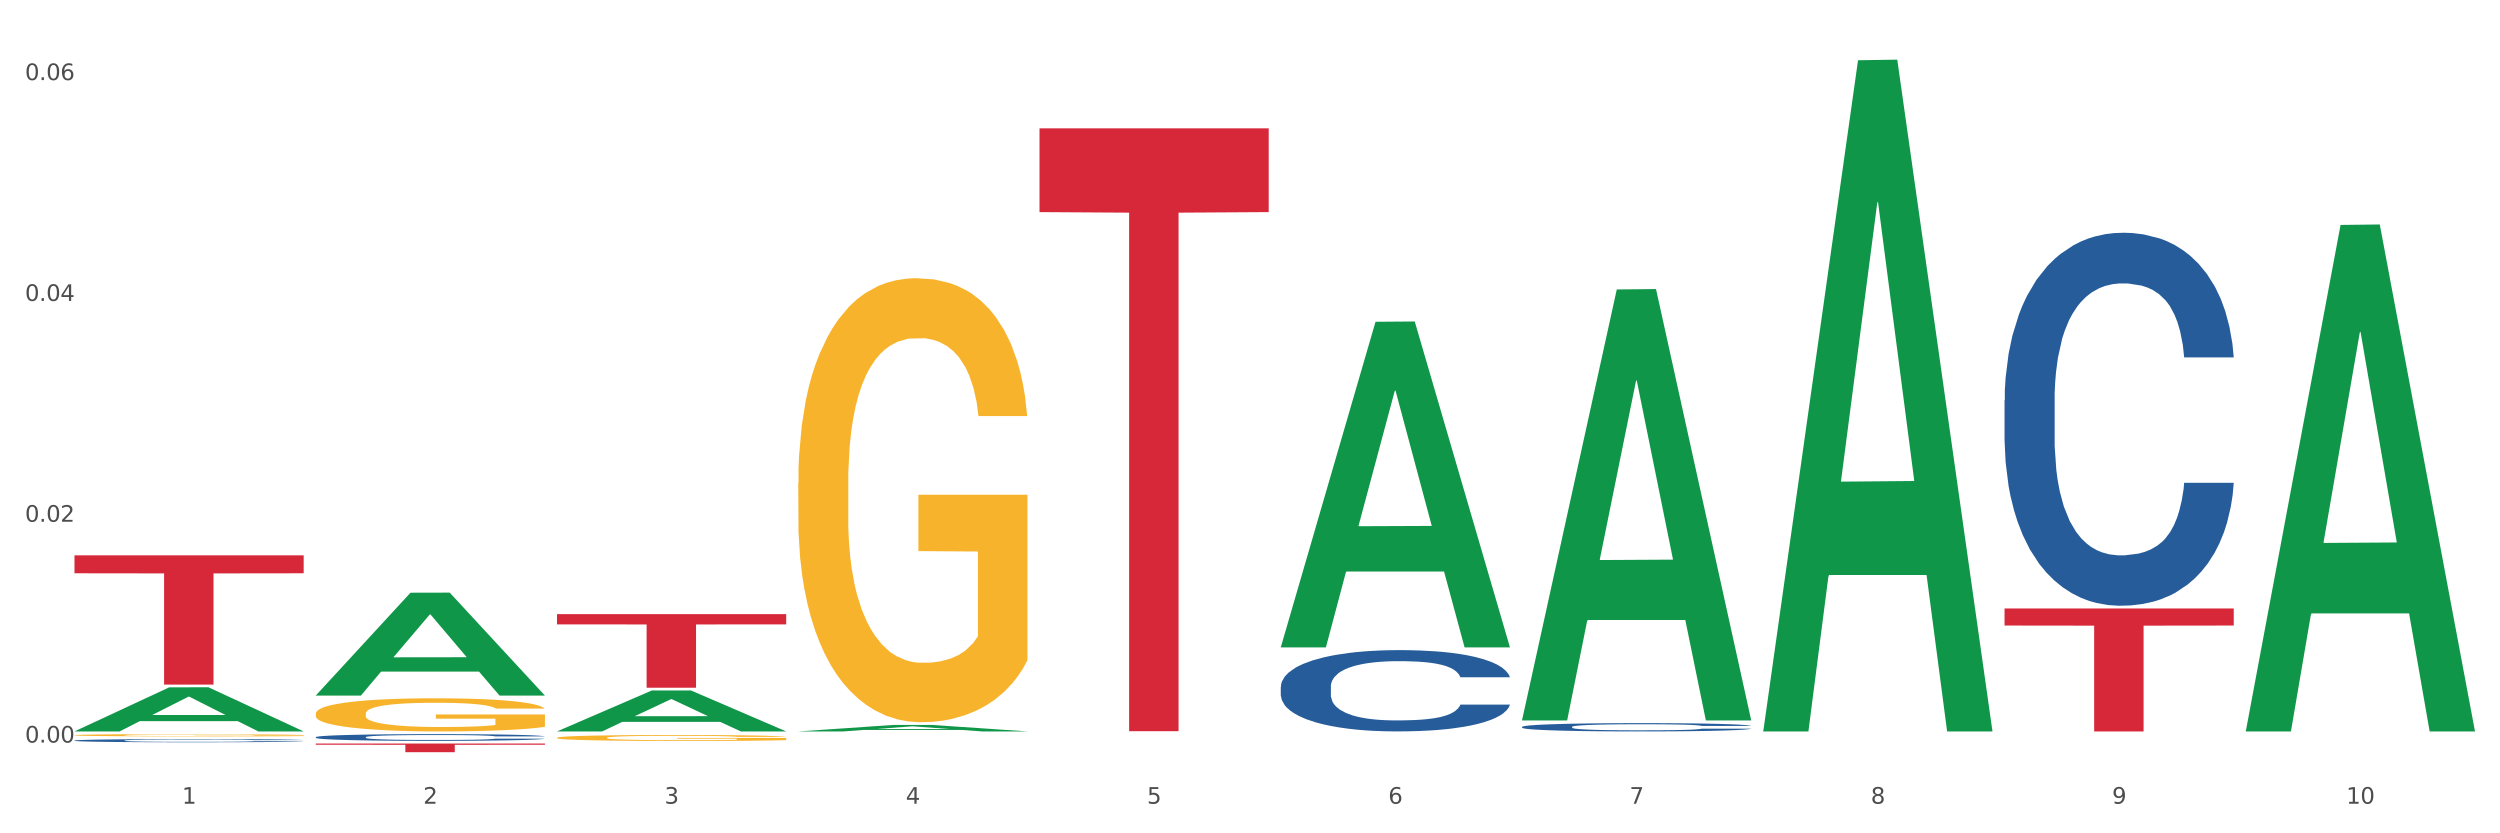 <?xml version="1.0" encoding="utf-8" standalone="no"?>
<!DOCTYPE svg PUBLIC "-//W3C//DTD SVG 1.1//EN"
  "http://www.w3.org/Graphics/SVG/1.1/DTD/svg11.dtd">
<svg xmlns:xlink="http://www.w3.org/1999/xlink" width="1080pt" height="360pt" viewBox="0 0 1080 360" xmlns="http://www.w3.org/2000/svg" version="1.1">
 <rect x="0" y="0" width="1080" height="360" fill="#333333" stroke="none"/>
 <defs>
  <style type="text/css">*{stroke-linejoin: round; stroke-linecap: butt}</style>
 </defs>
 <g id="figure_1">
  <g id="patch_1">
   <path d="M 0 360 
L 1080 360 
L 1080 0 
L 0 0 
z
" style="fill: #ffffff; stroke: #ffffff; stroke-linejoin: miter"/>
  </g>
  <g id="axes_1">
   <g id="matplotlib.axis_1">
    <g id="xtick_1">
     <g id="text_1">
      <!-- 1 -->
      <g style="fill: #4d4d4d" transform="translate(78.627 347.204) scale(0.096 -0.096)">
       <defs>
        <path id="DejaVuSans-31" d="M 794 531 
L 1825 531 
L 1825 4091 
L 703 3866 
L 703 4441 
L 1819 4666 
L 2450 4666 
L 2450 531 
L 3481 531 
L 3481 0 
L 794 0 
L 794 531 
z
" transform="scale(0.016)"/>
       </defs>
       <use xlink:href="#DejaVuSans-31"/>
      </g>
     </g>
    </g>
    <g id="xtick_2">
     <g id="text_2">
      <!-- 2 -->
      <g style="fill: #4d4d4d" transform="translate(182.851 347.204) scale(0.096 -0.096)">
       <defs>
        <path id="DejaVuSans-32" d="M 1228 531 
L 3431 531 
L 3431 0 
L 469 0 
L 469 531 
Q 828 903 1448 1529 
Q 2069 2156 2228 2338 
Q 2531 2678 2651 2914 
Q 2772 3150 2772 3378 
Q 2772 3750 2511 3984 
Q 2250 4219 1831 4219 
Q 1534 4219 1204 4116 
Q 875 4013 500 3803 
L 500 4441 
Q 881 4594 1212 4672 
Q 1544 4750 1819 4750 
Q 2544 4750 2975 4387 
Q 3406 4025 3406 3419 
Q 3406 3131 3298 2873 
Q 3191 2616 2906 2266 
Q 2828 2175 2409 1742 
Q 1991 1309 1228 531 
z
" transform="scale(0.016)"/>
       </defs>
       <use xlink:href="#DejaVuSans-32"/>
      </g>
     </g>
    </g>
    <g id="xtick_3">
     <g id="text_3">
      <!-- 3 -->
      <g style="fill: #4d4d4d" transform="translate(287.074 347.204) scale(0.096 -0.096)">
       <defs>
        <path id="DejaVuSans-33" d="M 2597 2516 
Q 3050 2419 3304 2112 
Q 3559 1806 3559 1356 
Q 3559 666 3084 287 
Q 2609 -91 1734 -91 
Q 1441 -91 1130 -33 
Q 819 25 488 141 
L 488 750 
Q 750 597 1062 519 
Q 1375 441 1716 441 
Q 2309 441 2620 675 
Q 2931 909 2931 1356 
Q 2931 1769 2642 2001 
Q 2353 2234 1838 2234 
L 1294 2234 
L 1294 2753 
L 1863 2753 
Q 2328 2753 2575 2939 
Q 2822 3125 2822 3475 
Q 2822 3834 2567 4026 
Q 2313 4219 1838 4219 
Q 1578 4219 1281 4162 
Q 984 4106 628 3988 
L 628 4550 
Q 988 4650 1302 4700 
Q 1616 4750 1894 4750 
Q 2613 4750 3031 4423 
Q 3450 4097 3450 3541 
Q 3450 3153 3228 2886 
Q 3006 2619 2597 2516 
z
" transform="scale(0.016)"/>
       </defs>
       <use xlink:href="#DejaVuSans-33"/>
      </g>
     </g>
    </g>
    <g id="xtick_4">
     <g id="text_4">
      <!-- 4 -->
      <g style="fill: #4d4d4d" transform="translate(391.298 347.204) scale(0.096 -0.096)">
       <defs>
        <path id="DejaVuSans-34" d="M 2419 4116 
L 825 1625 
L 2419 1625 
L 2419 4116 
z
M 2253 4666 
L 3047 4666 
L 3047 1625 
L 3713 1625 
L 3713 1100 
L 3047 1100 
L 3047 0 
L 2419 0 
L 2419 1100 
L 313 1100 
L 313 1709 
L 2253 4666 
z
" transform="scale(0.016)"/>
       </defs>
       <use xlink:href="#DejaVuSans-34"/>
      </g>
     </g>
    </g>
    <g id="xtick_5">
     <g id="text_5">
      <!-- 5 -->
      <g style="fill: #4d4d4d" transform="translate(495.522 347.204) scale(0.096 -0.096)">
       <defs>
        <path id="DejaVuSans-35" d="M 691 4666 
L 3169 4666 
L 3169 4134 
L 1269 4134 
L 1269 2991 
Q 1406 3038 1543 3061 
Q 1681 3084 1819 3084 
Q 2600 3084 3056 2656 
Q 3513 2228 3513 1497 
Q 3513 744 3044 326 
Q 2575 -91 1722 -91 
Q 1428 -91 1123 -41 
Q 819 9 494 109 
L 494 744 
Q 775 591 1075 516 
Q 1375 441 1709 441 
Q 2250 441 2565 725 
Q 2881 1009 2881 1497 
Q 2881 1984 2565 2268 
Q 2250 2553 1709 2553 
Q 1456 2553 1204 2497 
Q 953 2441 691 2322 
L 691 4666 
z
" transform="scale(0.016)"/>
       </defs>
       <use xlink:href="#DejaVuSans-35"/>
      </g>
     </g>
    </g>
    <g id="xtick_6">
     <g id="text_6">
      <!-- 6 -->
      <g style="fill: #4d4d4d" transform="translate(599.745 347.204) scale(0.096 -0.096)">
       <defs>
        <path id="DejaVuSans-36" d="M 2113 2584 
Q 1688 2584 1439 2293 
Q 1191 2003 1191 1497 
Q 1191 994 1439 701 
Q 1688 409 2113 409 
Q 2538 409 2786 701 
Q 3034 994 3034 1497 
Q 3034 2003 2786 2293 
Q 2538 2584 2113 2584 
z
M 3366 4563 
L 3366 3988 
Q 3128 4100 2886 4159 
Q 2644 4219 2406 4219 
Q 1781 4219 1451 3797 
Q 1122 3375 1075 2522 
Q 1259 2794 1537 2939 
Q 1816 3084 2150 3084 
Q 2853 3084 3261 2657 
Q 3669 2231 3669 1497 
Q 3669 778 3244 343 
Q 2819 -91 2113 -91 
Q 1303 -91 875 529 
Q 447 1150 447 2328 
Q 447 3434 972 4092 
Q 1497 4750 2381 4750 
Q 2619 4750 2861 4703 
Q 3103 4656 3366 4563 
z
" transform="scale(0.016)"/>
       </defs>
       <use xlink:href="#DejaVuSans-36"/>
      </g>
     </g>
    </g>
    <g id="xtick_7">
     <g id="text_7">
      <!-- 7 -->
      <g style="fill: #4d4d4d" transform="translate(703.969 347.204) scale(0.096 -0.096)">
       <defs>
        <path id="DejaVuSans-37" d="M 525 4666 
L 3525 4666 
L 3525 4397 
L 1831 0 
L 1172 0 
L 2766 4134 
L 525 4134 
L 525 4666 
z
" transform="scale(0.016)"/>
       </defs>
       <use xlink:href="#DejaVuSans-37"/>
      </g>
     </g>
    </g>
    <g id="xtick_8">
     <g id="text_8">
      <!-- 8 -->
      <g style="fill: #4d4d4d" transform="translate(808.193 347.204) scale(0.096 -0.096)">
       <defs>
        <path id="DejaVuSans-38" d="M 2034 2216 
Q 1584 2216 1326 1975 
Q 1069 1734 1069 1313 
Q 1069 891 1326 650 
Q 1584 409 2034 409 
Q 2484 409 2743 651 
Q 3003 894 3003 1313 
Q 3003 1734 2745 1975 
Q 2488 2216 2034 2216 
z
M 1403 2484 
Q 997 2584 770 2862 
Q 544 3141 544 3541 
Q 544 4100 942 4425 
Q 1341 4750 2034 4750 
Q 2731 4750 3128 4425 
Q 3525 4100 3525 3541 
Q 3525 3141 3298 2862 
Q 3072 2584 2669 2484 
Q 3125 2378 3379 2068 
Q 3634 1759 3634 1313 
Q 3634 634 3220 271 
Q 2806 -91 2034 -91 
Q 1263 -91 848 271 
Q 434 634 434 1313 
Q 434 1759 690 2068 
Q 947 2378 1403 2484 
z
M 1172 3481 
Q 1172 3119 1398 2916 
Q 1625 2713 2034 2713 
Q 2441 2713 2670 2916 
Q 2900 3119 2900 3481 
Q 2900 3844 2670 4047 
Q 2441 4250 2034 4250 
Q 1625 4250 1398 4047 
Q 1172 3844 1172 3481 
z
" transform="scale(0.016)"/>
       </defs>
       <use xlink:href="#DejaVuSans-38"/>
      </g>
     </g>
    </g>
    <g id="xtick_9">
     <g id="text_9">
      <!-- 9 -->
      <g style="fill: #4d4d4d" transform="translate(912.416 347.204) scale(0.096 -0.096)">
       <defs>
        <path id="DejaVuSans-39" d="M 703 97 
L 703 672 
Q 941 559 1184 500 
Q 1428 441 1663 441 
Q 2288 441 2617 861 
Q 2947 1281 2994 2138 
Q 2813 1869 2534 1725 
Q 2256 1581 1919 1581 
Q 1219 1581 811 2004 
Q 403 2428 403 3163 
Q 403 3881 828 4315 
Q 1253 4750 1959 4750 
Q 2769 4750 3195 4129 
Q 3622 3509 3622 2328 
Q 3622 1225 3098 567 
Q 2575 -91 1691 -91 
Q 1453 -91 1209 -44 
Q 966 3 703 97 
z
M 1959 2075 
Q 2384 2075 2632 2365 
Q 2881 2656 2881 3163 
Q 2881 3666 2632 3958 
Q 2384 4250 1959 4250 
Q 1534 4250 1286 3958 
Q 1038 3666 1038 3163 
Q 1038 2656 1286 2365 
Q 1534 2075 1959 2075 
z
" transform="scale(0.016)"/>
       </defs>
       <use xlink:href="#DejaVuSans-39"/>
      </g>
     </g>
    </g>
    <g id="xtick_10">
     <g id="text_10">
      <!-- 10 -->
      <g style="fill: #4d4d4d" transform="translate(1013.586 347.204) scale(0.096 -0.096)">
       <defs>
        <path id="DejaVuSans-30" d="M 2034 4250 
Q 1547 4250 1301 3770 
Q 1056 3291 1056 2328 
Q 1056 1369 1301 889 
Q 1547 409 2034 409 
Q 2525 409 2770 889 
Q 3016 1369 3016 2328 
Q 3016 3291 2770 3770 
Q 2525 4250 2034 4250 
z
M 2034 4750 
Q 2819 4750 3233 4129 
Q 3647 3509 3647 2328 
Q 3647 1150 3233 529 
Q 2819 -91 2034 -91 
Q 1250 -91 836 529 
Q 422 1150 422 2328 
Q 422 3509 836 4129 
Q 1250 4750 2034 4750 
z
" transform="scale(0.016)"/>
       </defs>
       <use xlink:href="#DejaVuSans-31"/>
       <use xlink:href="#DejaVuSans-30" transform="translate(63.623 0)"/>
      </g>
     </g>
    </g>
    <g id="xtick_11"/>
    <g id="xtick_12"/>
    <g id="xtick_13"/>
    <g id="xtick_14"/>
    <g id="xtick_15"/>
    <g id="xtick_16"/>
    <g id="xtick_17"/>
    <g id="xtick_18"/>
    <g id="xtick_19"/>
   </g>
   <g id="matplotlib.axis_2">
    <g id="ytick_1">
     <g id="text_11">
      <!-- 0.00 -->
      <g style="fill: #4d4d4d" transform="translate(10.8 320.793) scale(0.096 -0.096)">
       <defs>
        <path id="DejaVuSans-2e" d="M 684 794 
L 1344 794 
L 1344 0 
L 684 0 
L 684 794 
z
" transform="scale(0.016)"/>
       </defs>
       <use xlink:href="#DejaVuSans-30"/>
       <use xlink:href="#DejaVuSans-2e" transform="translate(63.623 0)"/>
       <use xlink:href="#DejaVuSans-30" transform="translate(95.41 0)"/>
       <use xlink:href="#DejaVuSans-30" transform="translate(159.033 0)"/>
      </g>
     </g>
    </g>
    <g id="ytick_2">
     <g id="text_12">
      <!-- 0.02 -->
      <g style="fill: #4d4d4d" transform="translate(10.8 225.396) scale(0.096 -0.096)">
       <use xlink:href="#DejaVuSans-30"/>
       <use xlink:href="#DejaVuSans-2e" transform="translate(63.623 0)"/>
       <use xlink:href="#DejaVuSans-30" transform="translate(95.41 0)"/>
       <use xlink:href="#DejaVuSans-32" transform="translate(159.033 0)"/>
      </g>
     </g>
    </g>
    <g id="ytick_3">
     <g id="text_13">
      <!-- 0.04 -->
      <g style="fill: #4d4d4d" transform="translate(10.8 129.999) scale(0.096 -0.096)">
       <use xlink:href="#DejaVuSans-30"/>
       <use xlink:href="#DejaVuSans-2e" transform="translate(63.623 0)"/>
       <use xlink:href="#DejaVuSans-30" transform="translate(95.41 0)"/>
       <use xlink:href="#DejaVuSans-34" transform="translate(159.033 0)"/>
      </g>
     </g>
    </g>
    <g id="ytick_4">
     <g id="text_14">
      <!-- 0.06 -->
      <g style="fill: #4d4d4d" transform="translate(10.8 34.602) scale(0.096 -0.096)">
       <use xlink:href="#DejaVuSans-30"/>
       <use xlink:href="#DejaVuSans-2e" transform="translate(63.623 0)"/>
       <use xlink:href="#DejaVuSans-30" transform="translate(95.41 0)"/>
       <use xlink:href="#DejaVuSans-36" transform="translate(159.033 0)"/>
      </g>
     </g>
    </g>
    <g id="ytick_5"/>
    <g id="ytick_6"/>
    <g id="ytick_7"/>
   </g>
   <g id="PolyCollection_1">
    <path d="M 32.175 315.944 
L 32.277 315.926 
L 73.107 296.923 
L 90.051 296.905 
L 131.187 315.98 
L 111.589 315.98 
L 102.709 311.538 
L 60.552 311.538 
L 60.246 311.61 
L 51.671 315.98 
L 32.175 315.98 
L 32.175 315.944 
L 65.86 308.887 
L 97.401 308.869 
L 81.783 300.971 
L 81.579 300.935 
L 81.375 300.989 
L 65.758 308.869 
L 65.86 308.887 
L 32.175 315.944 
z
" clip-path="url(#p1d4a814255)" style="fill: #109648"/>
    <path d="M 865.964 262.852 
L 964.976 262.852 
L 964.976 270.235 
L 926.028 270.285 
L 926.028 315.98 
L 904.677 315.98 
L 904.677 270.285 
L 865.964 270.235 
L 865.964 262.902 
L 865.964 262.852 
z
" clip-path="url(#p1d4a814255)" style="fill: #d62839"/>
    <path d="M 449.069 55.434 
L 548.082 55.434 
L 548.082 91.628 
L 509.134 91.872 
L 509.134 315.884 
L 487.783 315.884 
L 487.783 91.872 
L 449.069 91.628 
L 449.069 55.678 
L 449.069 55.434 
z
" clip-path="url(#p1d4a814255)" style="fill: #d62839"/>
    <path d="M 240.622 265.313 
L 339.635 265.313 
L 339.635 269.732 
L 300.687 269.762 
L 300.687 297.114 
L 279.336 297.114 
L 279.336 269.762 
L 240.622 269.732 
L 240.622 265.343 
L 240.622 265.313 
z
" clip-path="url(#p1d4a814255)" style="fill: #d62839"/>
    <path d="M 136.399 321.218 
L 235.411 321.218 
L 235.411 321.737 
L 196.463 321.74 
L 196.463 324.95 
L 175.112 324.95 
L 175.112 321.74 
L 136.399 321.737 
L 136.399 321.222 
L 136.399 321.218 
z
" clip-path="url(#p1d4a814255)" style="fill: #d62839"/>
    <path d="M 32.175 239.898 
L 131.187 239.898 
L 131.187 247.658 
L 92.239 247.71 
L 92.239 295.739 
L 70.888 295.739 
L 70.888 247.71 
L 32.175 247.658 
L 32.175 239.95 
L 32.175 239.898 
z
" clip-path="url(#p1d4a814255)" style="fill: #d62839"/>
    <path d="M 344.846 208.825 
L 344.963 208.65 
L 344.963 202.343 
L 345.197 196.912 
L 346.366 183.773 
L 348.119 172.912 
L 349.405 167.13 
L 350.691 162.4 
L 352.21 157.67 
L 354.081 152.765 
L 357.471 145.582 
L 359.575 141.903 
L 362.147 138.049 
L 366.823 132.443 
L 370.213 129.289 
L 373.72 126.662 
L 379.448 123.508 
L 383.188 122.107 
L 387.163 121.055 
L 391.956 120.355 
L 395.579 120.18 
L 403.529 120.705 
L 410.309 122.282 
L 413.582 123.508 
L 417.79 125.61 
L 420.011 127.012 
L 423.635 129.815 
L 427.376 133.494 
L 429.947 136.647 
L 433.805 142.604 
L 436.728 148.56 
L 439.416 155.918 
L 440.819 160.999 
L 441.871 165.729 
L 442.806 171.16 
L 443.741 179.744 
L 422.7 179.744 
L 421.882 173.612 
L 420.596 167.831 
L 418.725 162.225 
L 417.089 158.721 
L 414.283 154.341 
L 411.711 151.538 
L 409.023 149.436 
L 405.75 147.684 
L 403.178 146.808 
L 399.554 146.108 
L 392.423 146.283 
L 387.63 147.684 
L 384.357 149.436 
L 382.253 151.013 
L 380.383 152.765 
L 378.279 155.217 
L 375.824 158.896 
L 374.07 162.225 
L 372.317 166.43 
L 370.914 170.634 
L 369.628 175.539 
L 368.576 180.795 
L 367.758 186.226 
L 367.056 192.883 
L 366.472 203.92 
L 366.472 227.921 
L 366.706 233.352 
L 367.29 240.535 
L 367.992 245.965 
L 369.161 252.447 
L 370.213 256.827 
L 372.2 263.134 
L 374.421 268.39 
L 376.174 271.718 
L 377.928 274.521 
L 380.967 278.376 
L 384.357 281.529 
L 387.28 283.456 
L 391.254 285.208 
L 393.943 285.909 
L 396.281 286.259 
L 402.009 286.259 
L 406.1 285.733 
L 410.659 284.507 
L 414.166 282.93 
L 417.089 281.003 
L 420.362 277.85 
L 422.466 274.872 
L 422.466 238.257 
L 396.748 238.082 
L 396.748 213.731 
L 443.858 213.731 
L 443.858 285.208 
L 441.871 288.887 
L 439.65 292.215 
L 437.312 295.194 
L 433.805 298.873 
L 429.597 302.376 
L 425.856 304.829 
L 421.882 306.931 
L 417.206 308.858 
L 411.127 310.61 
L 407.386 311.311 
L 402.71 311.837 
L 397.216 312.012 
L 392.423 311.661 
L 387.747 310.786 
L 382.838 309.209 
L 378.045 306.931 
L 374.421 304.654 
L 370.797 301.851 
L 366.94 298.172 
L 363.9 294.668 
L 361.562 291.515 
L 358.99 287.485 
L 356.185 282.23 
L 354.081 277.5 
L 352.21 272.594 
L 350.223 266.287 
L 348.82 260.857 
L 347.418 254.024 
L 346.599 248.944 
L 345.664 241.06 
L 344.963 230.023 
L 344.846 208.825 
z
" clip-path="url(#p1d4a814255)" style="fill: #f7b32b"/>
    <path d="M 240.622 318.715 
L 240.739 318.713 
L 240.739 318.627 
L 240.973 318.554 
L 242.142 318.377 
L 243.895 318.23 
L 245.181 318.152 
L 246.467 318.089 
L 247.987 318.025 
L 249.857 317.959 
L 253.247 317.862 
L 255.351 317.812 
L 257.923 317.76 
L 262.599 317.685 
L 265.989 317.642 
L 269.496 317.607 
L 275.224 317.564 
L 278.965 317.545 
L 282.939 317.531 
L 287.732 317.521 
L 291.356 317.519 
L 299.305 317.526 
L 306.085 317.547 
L 309.358 317.564 
L 313.566 317.592 
L 315.788 317.611 
L 319.411 317.649 
L 323.152 317.699 
L 325.724 317.741 
L 329.581 317.822 
L 332.504 317.902 
L 335.193 318.001 
L 336.595 318.07 
L 337.647 318.134 
L 338.583 318.207 
L 339.518 318.323 
L 318.476 318.323 
L 317.658 318.24 
L 316.372 318.162 
L 314.502 318.086 
L 312.865 318.039 
L 310.06 317.98 
L 307.488 317.942 
L 304.799 317.914 
L 301.526 317.89 
L 298.954 317.878 
L 295.33 317.869 
L 288.2 317.871 
L 283.407 317.89 
L 280.134 317.914 
L 278.03 317.935 
L 276.159 317.959 
L 274.055 317.992 
L 271.6 318.041 
L 269.847 318.086 
L 268.093 318.143 
L 266.69 318.2 
L 265.405 318.266 
L 264.352 318.337 
L 263.534 318.41 
L 262.833 318.5 
L 262.248 318.649 
L 262.248 318.973 
L 262.482 319.046 
L 263.067 319.143 
L 263.768 319.216 
L 264.937 319.303 
L 265.989 319.362 
L 267.976 319.448 
L 270.197 319.518 
L 271.951 319.563 
L 273.704 319.601 
L 276.744 319.653 
L 280.134 319.696 
L 283.056 319.722 
L 287.031 319.745 
L 289.719 319.755 
L 292.057 319.76 
L 297.785 319.76 
L 301.877 319.752 
L 306.436 319.736 
L 309.943 319.715 
L 312.865 319.689 
L 316.138 319.646 
L 318.242 319.606 
L 318.242 319.112 
L 292.525 319.11 
L 292.525 318.781 
L 339.635 318.781 
L 339.635 319.745 
L 337.647 319.795 
L 335.426 319.84 
L 333.088 319.88 
L 329.581 319.93 
L 325.373 319.977 
L 321.632 320.01 
L 317.658 320.038 
L 312.982 320.064 
L 306.903 320.088 
L 303.163 320.097 
L 298.487 320.105 
L 292.992 320.107 
L 288.2 320.102 
L 283.524 320.09 
L 278.614 320.069 
L 273.821 320.038 
L 270.197 320.008 
L 266.574 319.97 
L 262.716 319.92 
L 259.677 319.873 
L 257.339 319.83 
L 254.767 319.776 
L 251.961 319.705 
L 249.857 319.641 
L 247.987 319.575 
L 246 319.49 
L 244.597 319.417 
L 243.194 319.325 
L 242.376 319.256 
L 241.441 319.15 
L 240.739 319.001 
L 240.622 318.715 
z
" clip-path="url(#p1d4a814255)" style="fill: #f7b32b"/>
    <path d="M 136.399 308.282 
L 136.516 308.268 
L 136.516 307.798 
L 136.749 307.393 
L 137.918 306.412 
L 139.672 305.602 
L 140.958 305.171 
L 142.244 304.818 
L 143.763 304.465 
L 145.634 304.099 
L 149.024 303.563 
L 151.128 303.289 
L 153.699 303.001 
L 158.375 302.583 
L 161.765 302.348 
L 165.272 302.152 
L 171 301.916 
L 174.741 301.812 
L 178.716 301.733 
L 183.508 301.681 
L 187.132 301.668 
L 195.081 301.707 
L 201.861 301.825 
L 205.135 301.916 
L 209.343 302.073 
L 211.564 302.178 
L 215.188 302.387 
L 218.928 302.661 
L 221.5 302.897 
L 225.358 303.341 
L 228.28 303.785 
L 230.969 304.334 
L 232.372 304.713 
L 233.424 305.066 
L 234.359 305.471 
L 235.294 306.112 
L 214.253 306.112 
L 213.434 305.654 
L 212.148 305.223 
L 210.278 304.805 
L 208.641 304.543 
L 205.836 304.217 
L 203.264 304.008 
L 200.576 303.851 
L 197.302 303.72 
L 194.731 303.655 
L 191.107 303.602 
L 183.976 303.615 
L 179.183 303.72 
L 175.91 303.851 
L 173.806 303.968 
L 171.936 304.099 
L 169.831 304.282 
L 167.377 304.557 
L 165.623 304.805 
L 163.87 305.119 
L 162.467 305.432 
L 161.181 305.798 
L 160.129 306.19 
L 159.311 306.595 
L 158.609 307.092 
L 158.025 307.916 
L 158.025 309.706 
L 158.259 310.111 
L 158.843 310.647 
L 159.544 311.052 
L 160.713 311.536 
L 161.765 311.863 
L 163.753 312.333 
L 165.974 312.725 
L 167.727 312.974 
L 169.481 313.183 
L 172.52 313.47 
L 175.91 313.706 
L 178.833 313.849 
L 182.807 313.98 
L 185.496 314.032 
L 187.834 314.059 
L 193.562 314.059 
L 197.653 314.019 
L 202.212 313.928 
L 205.719 313.81 
L 208.641 313.666 
L 211.915 313.431 
L 214.019 313.209 
L 214.019 310.477 
L 188.301 310.464 
L 188.301 308.647 
L 235.411 308.647 
L 235.411 313.98 
L 233.424 314.255 
L 231.203 314.503 
L 228.865 314.725 
L 225.358 315 
L 221.15 315.261 
L 217.409 315.444 
L 213.434 315.601 
L 208.758 315.745 
L 202.68 315.875 
L 198.939 315.928 
L 194.263 315.967 
L 188.769 315.98 
L 183.976 315.954 
L 179.3 315.888 
L 174.39 315.771 
L 169.598 315.601 
L 165.974 315.431 
L 162.35 315.222 
L 158.492 314.947 
L 155.453 314.686 
L 153.115 314.451 
L 150.543 314.15 
L 147.738 313.758 
L 145.634 313.405 
L 143.763 313.039 
L 141.776 312.569 
L 140.373 312.163 
L 138.97 311.654 
L 138.152 311.275 
L 137.217 310.686 
L 136.516 309.863 
L 136.399 308.282 
z
" clip-path="url(#p1d4a814255)" style="fill: #f7b32b"/>
    <path d="M 32.175 317.596 
L 32.292 317.595 
L 32.292 317.563 
L 32.526 317.536 
L 33.695 317.469 
L 35.448 317.414 
L 36.734 317.384 
L 38.02 317.36 
L 39.54 317.336 
L 41.41 317.311 
L 44.8 317.275 
L 46.904 317.256 
L 49.476 317.236 
L 54.152 317.208 
L 57.542 317.192 
L 61.049 317.178 
L 66.777 317.162 
L 70.517 317.155 
L 74.492 317.15 
L 79.285 317.146 
L 82.909 317.145 
L 90.858 317.148 
L 97.638 317.156 
L 100.911 317.162 
L 105.119 317.173 
L 107.34 317.18 
L 110.964 317.194 
L 114.705 317.213 
L 117.277 317.229 
L 121.134 317.259 
L 124.057 317.29 
L 126.745 317.327 
L 128.148 317.353 
L 129.2 317.377 
L 130.135 317.405 
L 131.071 317.448 
L 110.029 317.448 
L 109.211 317.417 
L 107.925 317.388 
L 106.054 317.359 
L 104.418 317.341 
L 101.612 317.319 
L 99.041 317.305 
L 96.352 317.294 
L 93.079 317.285 
L 90.507 317.281 
L 86.883 317.277 
L 79.752 317.278 
L 74.96 317.285 
L 71.686 317.294 
L 69.582 317.302 
L 67.712 317.311 
L 65.608 317.324 
L 63.153 317.342 
L 61.399 317.359 
L 59.646 317.381 
L 58.243 317.402 
L 56.957 317.427 
L 55.905 317.454 
L 55.087 317.481 
L 54.386 317.515 
L 53.801 317.571 
L 53.801 317.693 
L 54.035 317.721 
L 54.619 317.757 
L 55.321 317.785 
L 56.49 317.818 
L 57.542 317.84 
L 59.529 317.872 
L 61.75 317.899 
L 63.504 317.916 
L 65.257 317.93 
L 68.296 317.95 
L 71.686 317.966 
L 74.609 317.975 
L 78.583 317.984 
L 81.272 317.988 
L 83.61 317.99 
L 89.338 317.99 
L 93.429 317.987 
L 97.988 317.981 
L 101.495 317.973 
L 104.418 317.963 
L 107.691 317.947 
L 109.795 317.932 
L 109.795 317.746 
L 84.078 317.745 
L 84.078 317.621 
L 131.187 317.621 
L 131.187 317.984 
L 129.2 318.003 
L 126.979 318.02 
L 124.641 318.035 
L 121.134 318.054 
L 116.926 318.072 
L 113.185 318.084 
L 109.211 318.095 
L 104.535 318.105 
L 98.456 318.114 
L 94.715 318.117 
L 90.039 318.12 
L 84.545 318.121 
L 79.752 318.119 
L 75.076 318.114 
L 70.167 318.106 
L 65.374 318.095 
L 61.75 318.083 
L 58.126 318.069 
L 54.269 318.05 
L 51.229 318.032 
L 48.891 318.016 
L 46.32 317.996 
L 43.514 317.969 
L 41.41 317.945 
L 39.54 317.92 
L 37.552 317.888 
L 36.15 317.861 
L 34.747 317.826 
L 33.928 317.8 
L 32.993 317.76 
L 32.292 317.704 
L 32.175 317.596 
z
" clip-path="url(#p1d4a814255)" style="fill: #f7b32b"/>
    <path d="M 32.175 319.902 
L 32.292 319.901 
L 32.292 319.866 
L 32.643 319.818 
L 33.931 319.73 
L 35.569 319.664 
L 38.378 319.587 
L 39.899 319.554 
L 41.889 319.518 
L 45.985 319.459 
L 50.667 319.409 
L 53.944 319.381 
L 56.401 319.364 
L 61.902 319.332 
L 65.062 319.319 
L 68.339 319.307 
L 71.148 319.3 
L 75.829 319.291 
L 79.575 319.287 
L 83.905 319.286 
L 87.533 319.287 
L 92.331 319.292 
L 99.354 319.307 
L 102.045 319.316 
L 105.674 319.331 
L 109.419 319.351 
L 112.462 319.371 
L 115.973 319.4 
L 119.601 319.438 
L 123.112 319.485 
L 125.57 319.529 
L 127.559 319.575 
L 129.315 319.632 
L 130.602 319.693 
L 131.187 319.744 
L 109.77 319.744 
L 109.185 319.698 
L 108.014 319.648 
L 106.844 319.614 
L 105.557 319.587 
L 103.567 319.555 
L 101.811 319.535 
L 98.886 319.511 
L 96.194 319.496 
L 93.97 319.488 
L 91.278 319.48 
L 85.543 319.473 
L 81.447 319.473 
L 78.872 319.475 
L 75.712 319.481 
L 73.021 319.49 
L 69.861 319.505 
L 67.403 319.521 
L 64.945 319.543 
L 63.541 319.558 
L 61.434 319.585 
L 60.03 319.608 
L 58.157 319.647 
L 57.104 319.674 
L 55.231 319.745 
L 54.412 319.798 
L 54.061 319.834 
L 53.827 319.874 
L 53.827 320.07 
L 54.529 320.157 
L 55.114 320.195 
L 56.05 320.237 
L 57.806 320.292 
L 60.381 320.346 
L 63.072 320.385 
L 65.296 320.409 
L 67.403 320.426 
L 69.509 320.44 
L 72.084 320.452 
L 74.191 320.46 
L 77.351 320.467 
L 81.096 320.471 
L 84.022 320.471 
L 89.991 320.465 
L 92.683 320.459 
L 95.257 320.45 
L 98.066 320.436 
L 100.29 320.421 
L 101.577 320.41 
L 103.684 320.386 
L 105.322 320.361 
L 106.727 320.332 
L 107.663 320.307 
L 108.717 320.27 
L 109.536 320.227 
L 109.77 320.205 
L 131.187 320.205 
L 130.719 320.25 
L 129.9 320.294 
L 128.262 320.352 
L 126.974 320.386 
L 124.985 320.427 
L 122.878 320.462 
L 119.952 320.501 
L 117.26 320.53 
L 114.451 320.555 
L 111.408 320.578 
L 105.908 320.609 
L 103.918 320.618 
L 99.705 320.633 
L 96.428 320.641 
L 91.629 320.65 
L 86.714 320.655 
L 81.564 320.656 
L 77 320.654 
L 71.967 320.646 
L 68.807 320.639 
L 65.296 320.628 
L 61.2 320.61 
L 57.338 320.589 
L 53.71 320.564 
L 50.316 320.535 
L 47.156 320.502 
L 43.059 320.449 
L 40.016 320.396 
L 37.793 320.347 
L 36.271 320.306 
L 34.75 320.253 
L 33.931 320.217 
L 32.643 320.13 
L 32.175 320.048 
L 32.175 319.902 
z
" clip-path="url(#p1d4a814255)" style="fill: #255c99"/>
    <path d="M 136.399 318.452 
L 136.516 318.449 
L 136.516 318.375 
L 136.867 318.274 
L 138.154 318.088 
L 139.793 317.947 
L 142.602 317.783 
L 144.123 317.714 
L 146.113 317.637 
L 150.209 317.512 
L 154.89 317.406 
L 158.167 317.347 
L 160.625 317.31 
L 166.126 317.244 
L 169.286 317.214 
L 172.563 317.191 
L 175.372 317.175 
L 180.053 317.156 
L 183.798 317.148 
L 188.129 317.145 
L 191.757 317.148 
L 196.555 317.159 
L 203.577 317.191 
L 206.269 317.209 
L 209.897 317.241 
L 213.642 317.283 
L 216.685 317.326 
L 220.196 317.387 
L 223.824 317.467 
L 227.336 317.568 
L 229.793 317.66 
L 231.783 317.759 
L 233.538 317.878 
L 234.826 318.008 
L 235.411 318.117 
L 213.993 318.117 
L 213.408 318.019 
L 212.238 317.913 
L 211.068 317.841 
L 209.78 317.783 
L 207.791 317.716 
L 206.035 317.674 
L 203.109 317.623 
L 200.417 317.591 
L 198.194 317.573 
L 195.502 317.557 
L 189.767 317.541 
L 185.671 317.541 
L 183.096 317.546 
L 179.936 317.56 
L 177.244 317.578 
L 174.084 317.61 
L 171.626 317.645 
L 169.169 317.69 
L 167.764 317.722 
L 165.658 317.78 
L 164.253 317.828 
L 162.381 317.91 
L 161.327 317.968 
L 159.455 318.12 
L 158.635 318.231 
L 158.284 318.308 
L 158.05 318.393 
L 158.05 318.807 
L 158.752 318.993 
L 159.338 319.073 
L 160.274 319.163 
L 162.029 319.28 
L 164.604 319.394 
L 167.296 319.476 
L 169.52 319.527 
L 171.626 319.564 
L 173.733 319.593 
L 176.308 319.62 
L 178.415 319.636 
L 181.575 319.652 
L 185.32 319.66 
L 188.246 319.66 
L 194.214 319.646 
L 196.906 319.633 
L 199.481 319.614 
L 202.29 319.585 
L 204.514 319.553 
L 205.801 319.529 
L 207.908 319.479 
L 209.546 319.426 
L 210.951 319.365 
L 211.887 319.312 
L 212.94 319.232 
L 213.759 319.142 
L 213.993 319.094 
L 235.411 319.094 
L 234.943 319.19 
L 234.124 319.283 
L 232.485 319.407 
L 231.198 319.479 
L 229.208 319.567 
L 227.102 319.641 
L 224.176 319.723 
L 221.484 319.784 
L 218.675 319.837 
L 215.632 319.885 
L 210.131 319.952 
L 208.142 319.97 
L 203.928 320.002 
L 200.651 320.021 
L 195.853 320.039 
L 190.937 320.05 
L 185.788 320.052 
L 181.223 320.047 
L 176.191 320.031 
L 173.031 320.015 
L 169.52 319.991 
L 165.424 319.954 
L 161.561 319.909 
L 157.933 319.856 
L 154.539 319.795 
L 151.379 319.726 
L 147.283 319.612 
L 144.24 319.5 
L 142.016 319.397 
L 140.495 319.309 
L 138.973 319.198 
L 138.154 319.121 
L 136.867 318.935 
L 136.399 318.762 
L 136.399 318.452 
z
" clip-path="url(#p1d4a814255)" style="fill: #255c99"/>
    <path d="M 553.293 296.631 
L 553.41 296.599 
L 553.41 295.701 
L 553.761 294.482 
L 555.049 292.237 
L 556.687 290.538 
L 559.496 288.549 
L 561.017 287.715 
L 563.007 286.785 
L 567.103 285.278 
L 571.785 283.995 
L 575.062 283.29 
L 577.52 282.841 
L 583.02 282.039 
L 586.18 281.686 
L 589.457 281.398 
L 592.266 281.205 
L 596.948 280.981 
L 600.693 280.884 
L 605.023 280.852 
L 608.651 280.884 
L 613.45 281.013 
L 620.472 281.398 
L 623.164 281.622 
L 626.792 282.007 
L 630.537 282.52 
L 633.58 283.033 
L 637.091 283.771 
L 640.719 284.733 
L 644.23 285.952 
L 646.688 287.074 
L 648.677 288.261 
L 650.433 289.704 
L 651.72 291.275 
L 652.306 292.59 
L 630.888 292.59 
L 630.303 291.404 
L 629.132 290.121 
L 627.962 289.255 
L 626.675 288.549 
L 624.685 287.748 
L 622.929 287.234 
L 620.004 286.625 
L 617.312 286.24 
L 615.088 286.016 
L 612.396 285.823 
L 606.661 285.631 
L 602.565 285.631 
L 599.99 285.695 
L 596.83 285.855 
L 594.139 286.08 
L 590.979 286.465 
L 588.521 286.882 
L 586.063 287.427 
L 584.659 287.812 
L 582.552 288.517 
L 581.148 289.094 
L 579.275 290.089 
L 578.222 290.794 
L 576.349 292.622 
L 575.53 293.969 
L 575.179 294.899 
L 574.945 295.926 
L 574.945 300.929 
L 575.647 303.173 
L 576.232 304.136 
L 577.168 305.226 
L 578.924 306.637 
L 581.499 308.016 
L 584.191 309.01 
L 586.414 309.62 
L 588.521 310.069 
L 590.628 310.421 
L 593.202 310.742 
L 595.309 310.935 
L 598.469 311.127 
L 602.214 311.223 
L 605.14 311.223 
L 611.109 311.063 
L 613.801 310.902 
L 616.375 310.678 
L 619.184 310.325 
L 621.408 309.94 
L 622.695 309.652 
L 624.802 309.042 
L 626.441 308.401 
L 627.845 307.663 
L 628.781 307.022 
L 629.835 306.06 
L 630.654 304.969 
L 630.888 304.392 
L 652.306 304.392 
L 651.837 305.547 
L 651.018 306.669 
L 649.38 308.176 
L 648.092 309.042 
L 646.103 310.101 
L 643.996 310.999 
L 641.07 311.993 
L 638.378 312.731 
L 635.569 313.372 
L 632.526 313.949 
L 627.026 314.751 
L 625.036 314.975 
L 620.823 315.36 
L 617.546 315.585 
L 612.747 315.809 
L 607.832 315.938 
L 602.682 315.97 
L 598.118 315.905 
L 593.085 315.713 
L 589.925 315.521 
L 586.414 315.232 
L 582.318 314.783 
L 578.456 314.238 
L 574.828 313.596 
L 571.434 312.859 
L 568.274 312.025 
L 564.177 310.646 
L 561.135 309.299 
L 558.911 308.048 
L 557.389 306.99 
L 555.868 305.643 
L 555.049 304.713 
L 553.761 302.468 
L 553.293 300.383 
L 553.293 296.631 
z
" clip-path="url(#p1d4a814255)" style="fill: #255c99"/>
    <path d="M 657.517 314.006 
L 657.634 314.002 
L 657.634 313.911 
L 657.985 313.786 
L 659.272 313.557 
L 660.911 313.384 
L 663.72 313.181 
L 665.241 313.095 
L 667.231 313 
L 671.327 312.847 
L 676.008 312.716 
L 679.285 312.644 
L 681.743 312.598 
L 687.244 312.516 
L 690.404 312.48 
L 693.681 312.45 
L 696.49 312.431 
L 701.171 312.408 
L 704.916 312.398 
L 709.247 312.395 
L 712.875 312.398 
L 717.673 312.411 
L 724.695 312.45 
L 727.387 312.473 
L 731.015 312.513 
L 734.76 312.565 
L 737.803 312.617 
L 741.314 312.693 
L 744.943 312.791 
L 748.454 312.915 
L 750.911 313.03 
L 752.901 313.151 
L 754.657 313.298 
L 755.944 313.459 
L 756.529 313.593 
L 735.112 313.593 
L 734.526 313.472 
L 733.356 313.341 
L 732.186 313.253 
L 730.898 313.181 
L 728.909 313.099 
L 727.153 313.046 
L 724.227 312.984 
L 721.535 312.945 
L 719.312 312.922 
L 716.62 312.902 
L 710.885 312.883 
L 706.789 312.883 
L 704.214 312.889 
L 701.054 312.906 
L 698.362 312.928 
L 695.202 312.968 
L 692.745 313.01 
L 690.287 313.066 
L 688.882 313.105 
L 686.776 313.177 
L 685.371 313.236 
L 683.499 313.338 
L 682.445 313.41 
L 680.573 313.596 
L 679.754 313.734 
L 679.402 313.829 
L 679.168 313.934 
L 679.168 314.444 
L 679.871 314.674 
L 680.456 314.772 
L 681.392 314.883 
L 683.148 315.027 
L 685.722 315.168 
L 688.414 315.269 
L 690.638 315.332 
L 692.745 315.377 
L 694.851 315.413 
L 697.426 315.446 
L 699.533 315.466 
L 702.693 315.486 
L 706.438 315.495 
L 709.364 315.495 
L 715.332 315.479 
L 718.024 315.463 
L 720.599 315.44 
L 723.408 315.404 
L 725.632 315.364 
L 726.919 315.335 
L 729.026 315.273 
L 730.664 315.207 
L 732.069 315.132 
L 733.005 315.066 
L 734.058 314.968 
L 734.877 314.857 
L 735.112 314.798 
L 756.529 314.798 
L 756.061 314.916 
L 755.242 315.03 
L 753.603 315.184 
L 752.316 315.273 
L 750.326 315.381 
L 748.22 315.472 
L 745.294 315.574 
L 742.602 315.649 
L 739.793 315.715 
L 736.75 315.774 
L 731.249 315.855 
L 729.26 315.878 
L 725.046 315.918 
L 721.769 315.941 
L 716.971 315.964 
L 712.055 315.977 
L 706.906 315.98 
L 702.341 315.973 
L 697.309 315.954 
L 694.149 315.934 
L 690.638 315.905 
L 686.542 315.859 
L 682.679 315.803 
L 679.051 315.738 
L 675.657 315.662 
L 672.497 315.577 
L 668.401 315.436 
L 665.358 315.299 
L 663.134 315.171 
L 661.613 315.063 
L 660.091 314.926 
L 659.272 314.831 
L 657.985 314.602 
L 657.517 314.389 
L 657.517 314.006 
z
" clip-path="url(#p1d4a814255)" style="fill: #255c99"/>
    <path d="M 865.964 172.947 
L 866.081 172.8 
L 866.081 168.679 
L 866.432 163.087 
L 867.719 152.785 
L 869.358 144.986 
L 872.167 135.862 
L 873.688 132.035 
L 875.678 127.767 
L 879.774 120.851 
L 884.456 114.964 
L 887.733 111.727 
L 890.19 109.666 
L 895.691 105.987 
L 898.851 104.368 
L 902.128 103.044 
L 904.937 102.161 
L 909.618 101.131 
L 913.364 100.689 
L 917.694 100.542 
L 921.322 100.689 
L 926.12 101.278 
L 933.143 103.044 
L 935.834 104.074 
L 939.463 105.84 
L 943.208 108.195 
L 946.251 110.549 
L 949.762 113.934 
L 953.39 118.349 
L 956.901 123.941 
L 959.359 129.092 
L 961.348 134.537 
L 963.104 141.159 
L 964.391 148.37 
L 964.976 154.404 
L 943.559 154.404 
L 942.974 148.959 
L 941.803 143.073 
L 940.633 139.099 
L 939.346 135.862 
L 937.356 132.182 
L 935.6 129.828 
L 932.674 127.032 
L 929.983 125.266 
L 927.759 124.236 
L 925.067 123.353 
L 919.332 122.47 
L 915.236 122.47 
L 912.661 122.764 
L 909.501 123.5 
L 906.81 124.53 
L 903.65 126.296 
L 901.192 128.209 
L 898.734 130.711 
L 897.33 132.477 
L 895.223 135.714 
L 893.819 138.363 
L 891.946 142.925 
L 890.893 146.163 
L 889.02 154.551 
L 888.201 160.732 
L 887.85 165 
L 887.616 169.709 
L 887.616 192.667 
L 888.318 202.968 
L 888.903 207.383 
L 889.839 212.387 
L 891.595 218.862 
L 894.17 225.19 
L 896.861 229.752 
L 899.085 232.548 
L 901.192 234.608 
L 903.298 236.227 
L 905.873 237.699 
L 907.98 238.582 
L 911.14 239.465 
L 914.885 239.906 
L 917.811 239.906 
L 923.78 239.171 
L 926.472 238.435 
L 929.046 237.405 
L 931.855 235.786 
L 934.079 234.02 
L 935.366 232.695 
L 937.473 229.899 
L 939.111 226.956 
L 940.516 223.571 
L 941.452 220.628 
L 942.505 216.213 
L 943.325 211.209 
L 943.559 208.56 
L 964.976 208.56 
L 964.508 213.858 
L 963.689 219.009 
L 962.05 225.926 
L 960.763 229.899 
L 958.773 234.756 
L 956.667 238.876 
L 953.741 243.438 
L 951.049 246.823 
L 948.24 249.766 
L 945.197 252.415 
L 939.697 256.094 
L 937.707 257.124 
L 933.494 258.89 
L 930.217 259.921 
L 925.418 260.951 
L 920.503 261.539 
L 915.353 261.687 
L 910.789 261.392 
L 905.756 260.509 
L 902.596 259.626 
L 899.085 258.302 
L 894.989 256.242 
L 891.127 253.74 
L 887.499 250.796 
L 884.105 247.412 
L 880.945 243.585 
L 876.848 237.257 
L 873.805 231.076 
L 871.582 225.337 
L 870.06 220.481 
L 868.539 214.3 
L 867.719 210.032 
L 866.432 199.731 
L 865.964 190.165 
L 865.964 172.947 
z
" clip-path="url(#p1d4a814255)" style="fill: #255c99"/>
    <path d="M 970.188 315.569 
L 970.29 315.363 
L 1011.12 97.175 
L 1028.064 96.969 
L 1069.2 315.98 
L 1049.602 315.98 
L 1040.721 264.98 
L 998.564 264.98 
L 998.258 265.803 
L 989.684 315.98 
L 970.188 315.98 
L 970.188 315.569 
L 1003.872 234.545 
L 1035.413 234.339 
L 1019.796 143.65 
L 1019.592 143.239 
L 1019.388 143.856 
L 1003.77 234.339 
L 1003.872 234.545 
L 970.188 315.569 
z
" clip-path="url(#p1d4a814255)" style="fill: #109648"/>
    <path d="M 136.399 300.419 
L 136.501 300.377 
L 177.331 256.05 
L 194.275 256.009 
L 235.411 300.502 
L 215.813 300.502 
L 206.932 290.141 
L 164.775 290.141 
L 164.469 290.309 
L 155.895 300.502 
L 136.399 300.502 
L 136.399 300.419 
L 170.083 283.958 
L 201.624 283.916 
L 186.007 265.492 
L 185.803 265.409 
L 185.599 265.534 
L 169.981 283.916 
L 170.083 283.958 
L 136.399 300.419 
z
" clip-path="url(#p1d4a814255)" style="fill: #109648"/>
    <path d="M 240.622 315.947 
L 240.724 315.93 
L 281.554 298.296 
L 298.499 298.279 
L 339.635 315.98 
L 320.036 315.98 
L 311.156 311.858 
L 268.999 311.858 
L 268.693 311.925 
L 260.118 315.98 
L 240.622 315.98 
L 240.622 315.947 
L 274.307 309.398 
L 305.848 309.382 
L 290.231 302.052 
L 290.026 302.019 
L 289.822 302.069 
L 274.205 309.382 
L 274.307 309.398 
L 240.622 315.947 
z
" clip-path="url(#p1d4a814255)" style="fill: #109648"/>
    <path d="M 344.846 315.975 
L 344.948 315.972 
L 385.778 313.18 
L 402.722 313.177 
L 443.858 315.98 
L 424.26 315.98 
L 415.379 315.327 
L 373.223 315.327 
L 372.916 315.338 
L 364.342 315.98 
L 344.846 315.98 
L 344.846 315.975 
L 378.53 314.938 
L 410.072 314.935 
L 394.454 313.775 
L 394.25 313.769 
L 394.046 313.777 
L 378.428 314.935 
L 378.53 314.938 
L 344.846 315.975 
z
" clip-path="url(#p1d4a814255)" style="fill: #109648"/>
    <path d="M 553.293 279.422 
L 553.395 279.29 
L 594.225 139.009 
L 611.169 138.877 
L 652.306 279.687 
L 632.707 279.687 
L 623.827 246.897 
L 581.67 246.897 
L 581.364 247.426 
L 572.789 279.687 
L 553.293 279.687 
L 553.293 279.422 
L 586.978 227.329 
L 618.519 227.197 
L 602.901 168.89 
L 602.697 168.625 
L 602.493 169.022 
L 586.876 227.197 
L 586.978 227.329 
L 553.293 279.422 
z
" clip-path="url(#p1d4a814255)" style="fill: #109648"/>
    <path d="M 657.517 310.879 
L 657.619 310.704 
L 698.449 125.043 
L 715.393 124.868 
L 756.529 311.229 
L 736.931 311.229 
L 728.05 267.832 
L 685.893 267.832 
L 685.587 268.532 
L 677.013 311.229 
L 657.517 311.229 
L 657.517 310.879 
L 691.201 241.934 
L 722.742 241.759 
L 707.125 164.59 
L 706.921 164.24 
L 706.717 164.765 
L 691.099 241.759 
L 691.201 241.934 
L 657.517 310.879 
z
" clip-path="url(#p1d4a814255)" style="fill: #109648"/>
    <path d="M 761.74 315.435 
L 761.842 315.162 
L 802.672 26.032 
L 819.617 25.759 
L 860.753 315.98 
L 841.154 315.98 
L 832.274 248.398 
L 790.117 248.398 
L 789.811 249.488 
L 781.237 315.98 
L 761.74 315.98 
L 761.74 315.435 
L 795.425 208.067 
L 826.966 207.794 
L 811.349 87.619 
L 811.144 87.074 
L 810.94 87.891 
L 795.323 207.794 
L 795.425 208.067 
L 761.74 315.435 
z
" clip-path="url(#p1d4a814255)" style="fill: #109648"/>
   </g>
  </g>
 </g>
 <defs>
  <clipPath id="p1d4a814255">
   <rect x="32.175" y="10.8" width="1037.025" height="329.109"/>
  </clipPath>
 </defs>
</svg>
